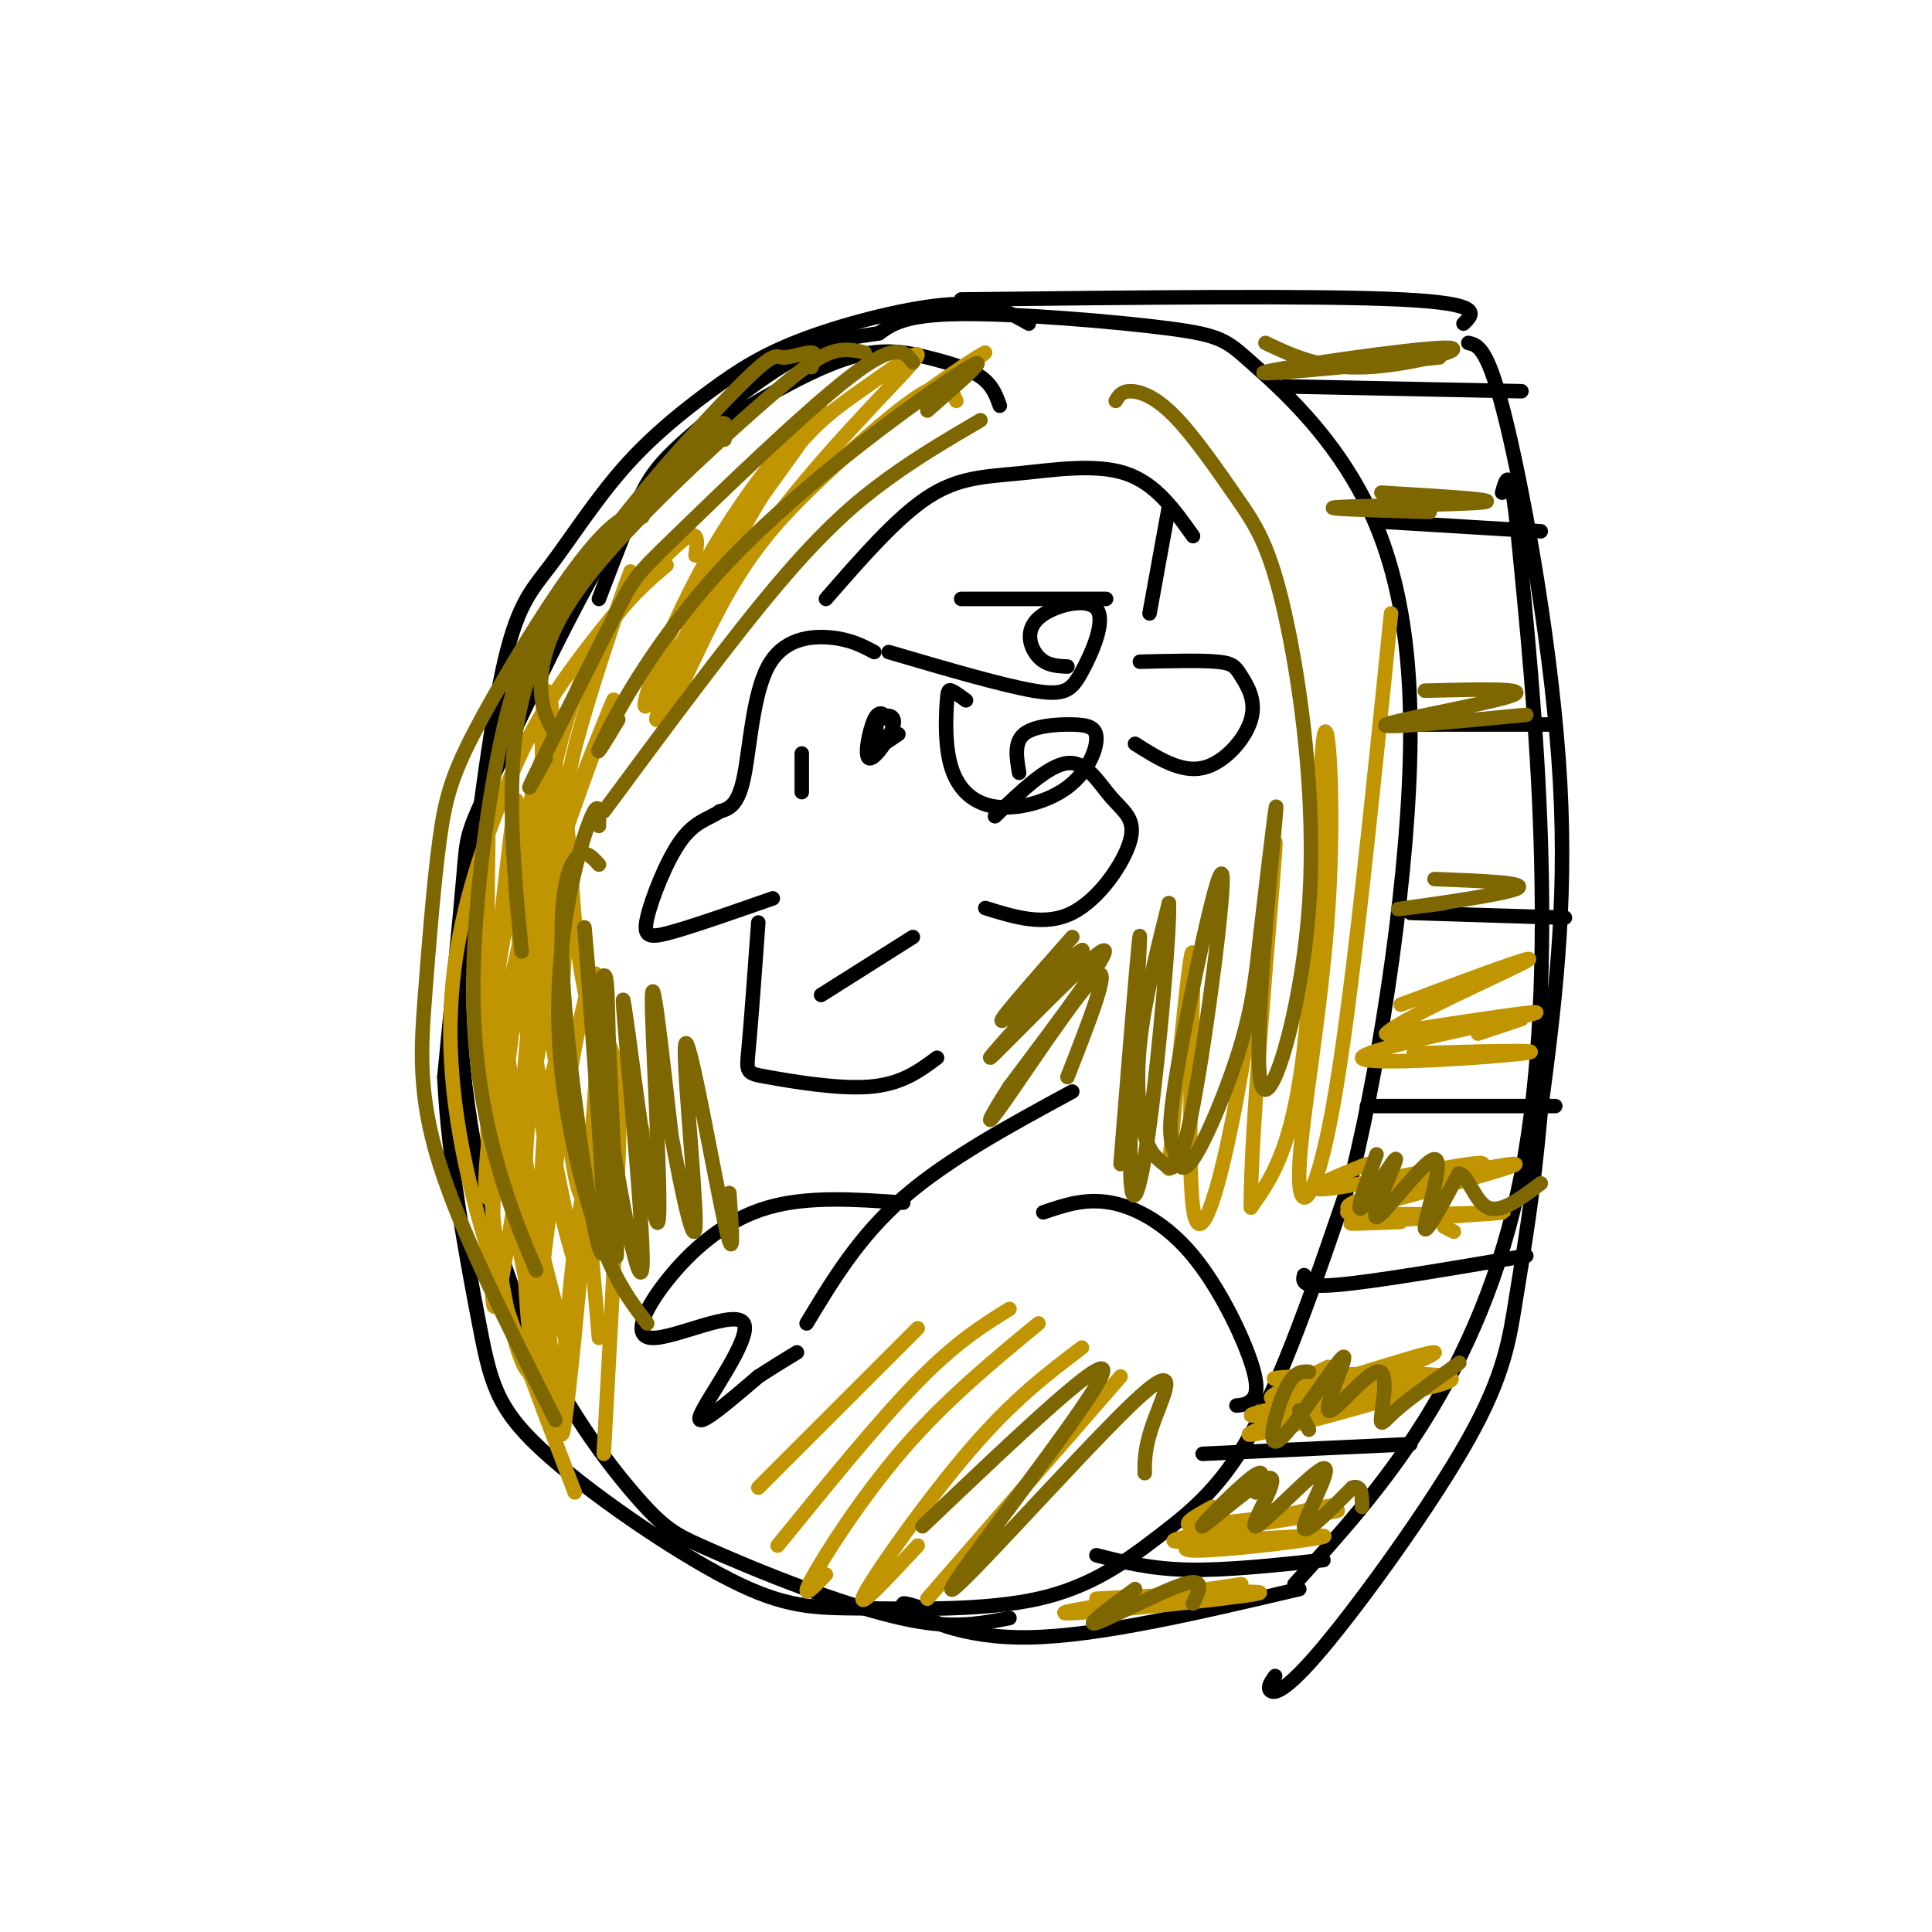 <svg viewBox='0 0 400 400' version='1.1' xmlns='http://www.w3.org/2000/svg' xmlns:xlink='http://www.w3.org/1999/xlink'><g fill='none' stroke='rgb(0,0,0)' stroke-width='3' stroke-linecap='round' stroke-linejoin='round'><path d='M207,84c-0.773,-2.156 -1.546,-4.312 -4,-6c-2.454,-1.688 -6.588,-2.907 -11,-4c-4.412,-1.093 -9.102,-2.060 -16,0c-6.898,2.060 -16.003,7.146 -24,12c-7.997,4.854 -14.886,9.476 -24,24c-9.114,14.524 -20.454,38.949 -26,51c-5.546,12.051 -5.299,11.729 -6,20c-0.701,8.271 -2.351,25.136 -4,42'/><path d='M92,223c0.725,16.597 4.539,37.090 7,50c2.461,12.910 3.569,18.235 13,27c9.431,8.765 27.184,20.968 39,27c11.816,6.032 17.694,5.893 28,6c10.306,0.107 25.041,0.462 36,-2c10.959,-2.462 18.143,-7.740 25,-13c6.857,-5.260 13.388,-10.503 20,-23c6.612,-12.497 13.306,-32.249 20,-52'/><path d='M280,243c6.227,-25.516 11.796,-63.306 12,-90c0.204,-26.694 -4.956,-42.291 -12,-54c-7.044,-11.709 -15.970,-19.530 -21,-24c-5.030,-4.470 -6.162,-5.588 -17,-7c-10.838,-1.412 -31.382,-3.118 -43,-3c-11.618,0.118 -14.309,2.059 -17,4'/><path d='M182,69c-5.220,0.864 -9.770,1.026 -17,5c-7.230,3.974 -17.139,11.762 -23,17c-5.861,5.238 -7.675,7.925 -10,13c-2.325,5.075 -5.163,12.537 -8,20'/><path d='M199,62c36.833,-0.417 73.667,-0.833 91,0c17.333,0.833 15.167,2.917 13,5'/><path d='M304,71c2.067,0.467 4.133,0.933 8,17c3.867,16.067 9.533,47.733 11,74c1.467,26.267 -1.267,47.133 -4,68'/><path d='M319,230c-1.584,17.963 -3.543,28.871 -5,38c-1.457,9.129 -2.411,16.478 -10,30c-7.589,13.522 -21.812,33.218 -30,43c-8.188,9.782 -10.339,9.652 -11,9c-0.661,-0.652 0.170,-1.826 1,-3'/><path d='M191,333c-2.800,-0.889 -5.600,-1.778 -3,0c2.600,1.778 10.600,6.222 25,6c14.400,-0.222 35.200,-5.111 56,-10'/><path d='M268,328c9.298,-10.262 18.595,-20.524 27,-34c8.405,-13.476 15.917,-30.167 20,-51c4.083,-20.833 4.738,-45.810 4,-69c-0.738,-23.190 -2.869,-44.595 -5,-66'/><path d='M314,108c-1.333,-12.000 -2.167,-9.000 -3,-6'/><path d='M213,67c-3.853,-2.241 -7.707,-4.483 -16,-4c-8.293,0.483 -21.026,3.690 -30,7c-8.974,3.310 -14.189,6.724 -20,11c-5.811,4.276 -12.217,9.414 -18,16c-5.783,6.586 -10.941,14.619 -15,20c-4.059,5.381 -7.017,8.109 -10,22c-2.983,13.891 -5.992,38.946 -9,64'/><path d='M95,203c0.026,22.570 4.590,46.995 12,66c7.410,19.005 17.665,32.590 24,40c6.335,7.410 8.750,8.646 14,11c5.250,2.354 13.337,5.826 22,9c8.663,3.174 17.904,6.050 25,7c7.096,0.950 12.048,-0.025 17,-1'/><path d='M266,80c0.000,0.000 49.000,1.000 49,1'/><path d='M286,108c0.000,0.000 33.000,2.000 33,2'/><path d='M294,150c0.000,0.000 27.000,0.000 27,0'/><path d='M292,189c0.000,0.000 32.000,1.000 32,1'/><path d='M283,229c0.000,0.000 39.000,0.000 39,0'/><path d='M270,264c-0.333,1.333 -0.667,2.667 7,2c7.667,-0.667 23.333,-3.333 39,-6'/><path d='M249,301c0.000,0.000 43.000,-2.000 43,-2'/><path d='M227,322c5.583,1.417 11.167,2.833 19,3c7.833,0.167 17.917,-0.917 28,-2'/><path d='M184,135c11.733,3.440 23.466,6.879 30,8c6.534,1.121 7.870,-0.078 10,-4c2.130,-3.922 5.056,-10.567 3,-13c-2.056,-2.433 -9.092,-0.655 -12,2c-2.908,2.655 -1.688,6.187 0,8c1.688,1.813 3.844,1.906 6,2'/><path d='M199,124c0.000,0.000 30.000,0.000 30,0'/><path d='M171,124c7.298,-8.387 14.595,-16.774 21,-21c6.405,-4.226 11.917,-4.292 19,-5c7.083,-0.708 15.738,-2.060 22,0c6.262,2.060 10.131,7.530 14,13'/><path d='M242,105c0.000,0.000 -4.000,22.000 -4,22'/><path d='M181,135c-2.452,-1.304 -4.905,-2.607 -9,-3c-4.095,-0.393 -9.833,0.125 -13,6c-3.167,5.875 -3.762,17.107 -5,23c-1.238,5.893 -3.119,6.446 -5,7'/><path d='M149,168c-2.148,1.542 -5.019,1.898 -8,6c-2.981,4.102 -6.072,11.951 -7,16c-0.928,4.049 0.306,4.300 5,3c4.694,-1.300 12.847,-4.150 21,-7'/><path d='M157,191c-0.756,10.405 -1.512,20.810 -2,26c-0.488,5.190 -0.708,5.167 4,6c4.708,0.833 14.345,2.524 21,2c6.655,-0.524 10.327,-3.262 14,-6'/><path d='M206,169c5.509,-5.290 11.018,-10.581 15,-11c3.982,-0.419 6.439,4.032 9,7c2.561,2.968 5.228,4.453 4,9c-1.228,4.547 -6.351,12.156 -12,15c-5.649,2.844 -11.825,0.922 -18,-1'/><path d='M200,145c-1.169,-0.859 -2.337,-1.718 -3,-2c-0.663,-0.282 -0.819,0.013 -1,3c-0.181,2.987 -0.387,8.667 1,13c1.387,4.333 4.367,7.320 9,8c4.633,0.680 10.918,-0.948 15,-4c4.082,-3.052 5.960,-7.529 6,-10c0.040,-2.471 -1.758,-2.934 -5,-3c-3.242,-0.066 -7.926,0.267 -10,2c-2.074,1.733 -1.537,4.867 -1,8'/><path d='M235,154c4.738,2.997 9.477,5.994 14,5c4.523,-0.994 8.831,-5.978 10,-10c1.169,-4.022 -0.801,-7.083 -2,-9c-1.199,-1.917 -1.628,-2.691 -5,-3c-3.372,-0.309 -9.686,-0.155 -16,0'/><path d='M222,226c-12.917,7.000 -25.833,14.000 -35,22c-9.167,8.000 -14.583,17.000 -20,26'/><path d='M187,249c-9.869,-0.700 -19.738,-1.400 -28,1c-8.262,2.400 -14.915,7.900 -20,14c-5.085,6.100 -8.600,12.800 -4,13c4.600,0.200 17.315,-6.100 19,-3c1.685,3.100 -7.662,15.600 -9,19c-1.338,3.400 5.331,-2.300 12,-8'/><path d='M157,285c3.333,-2.167 5.667,-3.583 8,-5'/><path d='M216,251c4.351,-1.486 8.702,-2.973 14,-2c5.298,0.973 11.544,4.405 17,11c5.456,6.595 10.123,16.352 12,22c1.877,5.648 0.965,7.185 0,8c-0.965,0.815 -1.982,0.907 -3,1'/><path d='M186,152c0.000,0.000 -3.000,2.000 -3,2'/><path d='M166,156c0.000,0.000 0.000,8.000 0,8'/><path d='M170,206c0.000,0.000 19.000,-12.000 19,-12'/><path d='M184,149c-0.979,-1.102 -1.959,-2.204 -3,0c-1.041,2.204 -2.145,7.715 -1,8c1.145,0.285 4.539,-4.654 5,-7c0.461,-2.346 -2.011,-2.099 -3,-1c-0.989,1.099 -0.494,3.049 0,5'/></g>
<g fill='none' stroke='rgb(192,149,1)' stroke-width='3' stroke-linecap='round' stroke-linejoin='round'><path d='M144,115c0.457,-3.219 0.914,-6.438 -4,-2c-4.914,4.438 -15.198,16.532 -22,26c-6.802,9.468 -10.122,16.311 -14,26c-3.878,9.689 -8.313,22.224 -10,36c-1.687,13.776 -0.625,28.793 4,47c4.625,18.207 12.812,39.603 21,61'/><path d='M138,117c-8.331,7.129 -16.663,14.258 -23,41c-6.337,26.742 -10.681,73.097 -13,86c-2.319,12.903 -2.614,-7.647 4,-35c6.614,-27.353 20.137,-61.509 21,-64c0.863,-2.491 -10.934,26.683 -17,44c-6.066,17.317 -6.402,22.778 -7,37c-0.598,14.222 -1.456,37.206 -1,43c0.456,5.794 2.228,-5.603 4,-17'/><path d='M106,252c3.590,-22.148 10.564,-69.018 11,-60c0.436,9.018 -5.665,73.923 -7,89c-1.335,15.077 2.095,-19.676 6,-46c3.905,-26.324 8.284,-44.221 8,-26c-0.284,18.221 -5.230,72.559 -7,85c-1.770,12.441 -0.363,-17.017 2,-36c2.363,-18.983 5.681,-27.492 9,-36'/><path d='M128,222c1.000,7.167 -1.000,43.083 -3,79'/><path d='M126,131c2.897,-8.169 5.795,-16.337 4,-11c-1.795,5.337 -8.282,24.181 -11,35c-2.718,10.819 -1.668,13.615 -1,22c0.668,8.385 0.955,22.360 5,36c4.045,13.640 11.847,26.945 10,21c-1.847,-5.945 -13.343,-31.139 -18,-54c-4.657,-22.861 -2.473,-43.389 -1,-35c1.473,8.389 2.237,45.694 3,83'/><path d='M117,228c1.660,18.580 4.311,23.530 3,16c-1.311,-7.530 -6.584,-27.538 -8,-46c-1.416,-18.462 1.027,-35.376 1,-40c-0.027,-4.624 -2.523,3.042 -4,13c-1.477,9.958 -1.936,22.207 1,42c2.936,19.793 9.268,47.128 9,48c-0.268,0.872 -7.135,-24.719 -10,-48c-2.865,-23.281 -1.727,-44.250 -2,-47c-0.273,-2.750 -1.958,12.721 -3,22c-1.042,9.279 -1.441,12.365 0,23c1.441,10.635 4.720,28.817 8,47'/><path d='M112,258c3.206,14.161 7.222,26.062 5,19c-2.222,-7.062 -10.680,-33.088 -14,-57c-3.320,-23.912 -1.501,-45.710 -2,-48c-0.499,-2.290 -3.314,14.927 0,45c3.314,30.073 12.758,73.003 14,73c1.242,-0.003 -5.719,-42.939 -9,-62c-3.281,-19.061 -2.883,-14.247 0,-26c2.883,-11.753 8.252,-40.072 9,-47c0.748,-6.928 -3.126,7.536 -7,22'/><path d='M108,177c-2.814,11.193 -6.350,28.175 -7,46c-0.650,17.825 1.586,36.493 4,48c2.414,11.507 5.005,15.854 5,11c-0.005,-4.854 -2.605,-18.909 -1,-45c1.605,-26.091 7.414,-64.218 7,-66c-0.414,-1.782 -7.050,32.782 -8,61c-0.950,28.218 3.787,50.089 5,52c1.213,1.911 -1.096,-16.139 -1,-34c0.096,-17.861 2.599,-35.532 5,-31c2.401,4.532 4.701,31.266 7,58'/><path d='M227,331c19.067,-1.000 38.133,-2.000 33,-1c-5.133,1.000 -34.467,4.000 -39,4c-4.533,0.000 15.733,-3.000 36,-6'/><path d='M247,316c17.177,-2.013 34.354,-4.026 29,-3c-5.354,1.026 -33.239,5.089 -33,6c0.239,0.911 28.603,-1.332 31,-1c2.397,0.332 -21.172,3.238 -27,3c-5.828,-0.238 6.086,-3.619 18,-7'/><path d='M265,314c6.619,-1.821 14.167,-2.875 10,-2c-4.167,0.875 -20.048,3.679 -26,4c-5.952,0.321 -1.976,-1.839 2,-4'/><path d='M288,289c0.000,0.000 -2.000,-2.000 -2,-2'/><path d='M275,286c-8.238,-0.234 -16.476,-0.468 -7,-1c9.476,-0.532 36.666,-1.364 32,1c-4.666,2.364 -41.189,7.922 -41,7c0.189,-0.922 37.089,-8.325 41,-8c3.911,0.325 -25.168,8.379 -36,11c-10.832,2.621 -3.416,-0.189 4,-3'/><path d='M268,293c9.131,-4.012 29.958,-12.542 29,-13c-0.958,-0.458 -23.702,7.155 -31,9c-7.298,1.845 0.851,-2.077 9,-6'/><path d='M301,255c0.000,0.000 -2.000,-1.000 -2,-1'/><path d='M290,253c-7.424,0.284 -14.848,0.568 -7,0c7.848,-0.568 30.970,-1.987 28,-2c-2.970,-0.013 -32.030,1.381 -32,-1c0.030,-2.381 29.152,-8.537 34,-9c4.848,-0.463 -14.576,4.769 -34,10'/><path d='M279,251c3.000,-1.071 27.500,-8.750 28,-10c0.500,-1.250 -23.000,3.929 -31,5c-8.000,1.071 -0.500,-1.964 7,-5'/><path d='M315,211c0.000,0.000 -9.000,3.000 -9,3'/><path d='M299,218c-4.890,0.108 -9.780,0.217 -3,0c6.780,-0.217 25.230,-0.759 20,0c-5.230,0.759 -34.139,2.820 -34,1c0.139,-1.820 29.325,-7.520 35,-9c5.675,-1.480 -12.163,1.260 -30,4'/><path d='M287,214c2.933,-3.111 25.267,-12.889 29,-15c3.733,-2.111 -11.133,3.444 -26,9'/><path d='M288,127c-4.093,40.406 -8.185,80.813 -12,102c-3.815,21.187 -7.351,23.155 -7,13c0.351,-10.155 4.589,-32.433 6,-54c1.411,-21.567 -0.005,-42.422 -1,-35c-0.995,7.422 -1.570,43.121 -4,64c-2.430,20.879 -6.715,26.940 -11,33'/><path d='M259,250c-0.311,-13.732 4.411,-64.564 5,-74c0.589,-9.436 -2.956,22.522 -7,46c-4.044,23.478 -8.589,38.475 -10,28c-1.411,-10.475 0.311,-46.421 0,-52c-0.311,-5.579 -2.656,19.211 -5,44'/><path d='M190,275c0.000,0.000 -33.000,33.000 -33,33'/><path d='M209,271c-5.500,3.417 -11.000,6.833 -19,15c-8.000,8.167 -18.500,21.083 -29,34'/><path d='M215,274c-9.644,7.956 -19.289,15.911 -28,26c-8.711,10.089 -16.489,22.311 -19,27c-2.511,4.689 0.244,1.844 3,-1'/><path d='M224,279c-7.022,5.311 -14.044,10.622 -23,21c-8.956,10.378 -19.844,25.822 -22,30c-2.156,4.178 4.422,-2.911 11,-10'/><path d='M232,285c0.000,0.000 -40.000,46.000 -40,46'/><path d='M198,83c-0.681,-1.466 -1.361,-2.932 -3,-3c-1.639,-0.068 -4.235,1.260 -9,5c-4.765,3.740 -11.697,9.890 -18,16c-6.303,6.110 -11.978,12.181 -18,23c-6.022,10.819 -12.393,26.388 -12,24c0.393,-2.388 7.549,-22.733 24,-41c16.451,-18.267 42.198,-34.457 42,-34c-0.198,0.457 -26.342,17.559 -42,33c-15.658,15.441 -20.829,29.220 -26,43'/><path d='M136,149c-1.324,0.571 8.365,-19.501 21,-37c12.635,-17.499 28.215,-32.424 32,-37c3.785,-4.576 -4.224,1.196 -11,6c-6.776,4.804 -12.319,8.639 -21,23c-8.681,14.361 -20.500,39.249 -23,42c-2.500,2.751 4.320,-16.634 14,-33c9.680,-16.366 22.222,-29.714 22,-28c-0.222,1.714 -13.206,18.490 -20,29c-6.794,10.510 -7.397,14.755 -8,19'/><path d='M142,133c-1.833,4.500 -2.417,6.250 -3,8'/></g>
<g fill='none' stroke='rgb(126,102,1)' stroke-width='3' stroke-linecap='round' stroke-linejoin='round'><path d='M124,171c0.035,-2.429 0.070,-4.858 -1,-3c-1.070,1.858 -3.246,8.003 -5,17c-1.754,8.997 -3.088,20.845 -2,34c1.088,13.155 4.596,27.616 8,37c3.404,9.384 6.702,13.692 10,18'/><path d='M124,179c-1.598,-1.754 -3.197,-3.508 -5,-1c-1.803,2.508 -3.812,9.277 -2,31c1.812,21.723 7.444,58.400 8,49c0.556,-9.400 -3.966,-64.877 -4,-66c-0.034,-1.123 4.419,52.108 6,65c1.581,12.892 0.291,-14.554 -1,-42'/><path d='M126,215c-0.225,-9.850 -0.287,-13.476 -1,-13c-0.713,0.476 -2.075,5.055 0,22c2.075,16.945 7.589,46.256 8,38c0.411,-8.256 -4.282,-54.079 -4,-55c0.282,-0.921 5.537,43.060 7,46c1.463,2.940 -0.868,-35.160 -1,-45c-0.132,-9.840 1.934,8.580 4,27'/><path d='M139,235c1.997,11.105 4.989,25.368 5,18c0.011,-7.368 -2.959,-36.368 -2,-37c0.959,-0.632 5.845,27.105 8,37c2.155,9.895 1.577,1.947 1,-6'/><path d='M222,194c-8.518,9.657 -17.037,19.314 -14,17c3.037,-2.314 17.628,-16.600 16,-14c-1.628,2.600 -19.477,22.085 -19,22c0.477,-0.085 19.279,-19.738 23,-22c3.721,-2.262 -7.640,12.869 -19,28'/><path d='M209,225c-4.369,6.810 -5.792,9.833 -1,3c4.792,-6.833 15.798,-23.524 19,-26c3.202,-2.476 -1.399,9.262 -6,21'/><path d='M231,83c0.579,-0.988 1.158,-1.976 3,-2c1.842,-0.024 4.946,0.915 9,5c4.054,4.085 9.058,11.314 13,17c3.942,5.686 6.821,9.827 10,24c3.179,14.173 6.656,38.376 5,61c-1.656,22.624 -8.446,43.668 -10,36c-1.554,-7.668 2.127,-44.048 3,-54c0.873,-9.952 -1.064,6.524 -3,23'/><path d='M261,193c-0.821,7.297 -1.372,14.041 -4,23c-2.628,8.959 -7.332,20.134 -10,24c-2.668,3.866 -3.301,0.425 -4,-2c-0.699,-2.425 -1.464,-3.832 1,-18c2.464,-14.168 8.158,-41.095 9,-39c0.842,2.095 -3.170,33.213 -6,48c-2.830,14.787 -4.480,13.242 -6,12c-1.520,-1.242 -2.909,-2.180 -4,-6c-1.091,-3.820 -1.883,-10.520 -1,-19c0.883,-8.480 3.442,-18.740 6,-29'/><path d='M242,187c0.309,4.624 -1.917,30.683 -4,46c-2.083,15.317 -4.022,19.893 -4,7c0.022,-12.893 2.006,-43.255 2,-46c-0.006,-2.745 -2.003,22.128 -4,47'/><path d='M237,305c-0.016,-2.758 -0.032,-5.515 2,-11c2.032,-5.485 6.112,-13.697 -5,-3c-11.112,10.697 -37.415,40.303 -37,38c0.415,-2.303 27.547,-36.515 31,-44c3.453,-7.485 -16.774,11.758 -37,31'/><path d='M262,71c5.750,2.732 11.500,5.464 21,5c9.500,-0.464 22.750,-4.125 16,-4c-6.750,0.125 -33.500,4.036 -37,5c-3.500,0.964 16.250,-1.018 36,-3'/><path d='M286,102c12.622,0.756 25.244,1.511 21,2c-4.244,0.489 -25.356,0.711 -30,1c-4.644,0.289 7.178,0.644 19,1'/><path d='M295,143c11.133,-0.289 22.267,-0.578 18,1c-4.267,1.578 -23.933,5.022 -26,6c-2.067,0.978 13.467,-0.511 29,-2'/><path d='M297,182c9.911,0.378 19.822,0.756 17,2c-2.822,1.244 -18.378,3.356 -23,4c-4.622,0.644 1.689,-0.178 8,-1'/><path d='M285,239c-2.287,6.278 -4.574,12.556 -3,11c1.574,-1.556 7.007,-10.944 7,-10c-0.007,0.944 -5.456,12.222 -4,12c1.456,-0.222 9.815,-11.944 12,-12c2.185,-0.056 -1.804,11.556 -2,14c-0.196,2.444 3.402,-4.278 7,-11'/><path d='M302,243c1.933,0.067 3.267,5.733 6,7c2.733,1.267 6.867,-1.867 11,-5'/><path d='M271,296c0.000,0.000 -2.000,-4.000 -2,-4'/><path d='M271,284c-1.560,-0.070 -3.120,-0.139 -5,4c-1.880,4.139 -4.081,12.488 -1,10c3.081,-2.488 11.444,-15.813 13,-17c1.556,-1.187 -3.696,9.765 -3,11c0.696,1.235 7.341,-7.246 10,-8c2.659,-0.754 1.331,6.220 1,9c-0.331,2.780 0.334,1.366 3,-1c2.666,-2.366 7.333,-5.683 12,-9'/><path d='M301,283c2.000,-1.500 1.000,-0.750 0,0'/><path d='M260,309c1.193,-2.819 2.386,-5.638 -1,-3c-3.386,2.638 -11.351,10.734 -10,10c1.351,-0.734 12.017,-10.296 14,-10c1.983,0.296 -4.716,10.450 -3,10c1.716,-0.450 11.847,-11.506 14,-12c2.153,-0.494 -3.670,9.573 -4,12c-0.330,2.427 4.835,-2.787 10,-8'/><path d='M280,308c2.000,-0.667 2.000,1.667 2,4'/><path d='M235,329c-5.333,3.933 -10.667,7.867 -8,7c2.667,-0.867 13.333,-6.533 18,-8c4.667,-1.467 3.333,1.267 2,4'/><path d='M203,87c-6.267,3.667 -12.533,7.333 -19,12c-6.467,4.667 -13.133,10.333 -23,22c-9.867,11.667 -22.933,29.333 -36,47'/><path d='M192,85c7.452,-6.524 14.905,-13.048 7,-8c-7.905,5.048 -31.167,21.667 -47,38c-15.833,16.333 -24.238,32.381 -27,38c-2.762,5.619 0.119,0.810 3,-4'/><path d='M189,75c-1.681,-2.214 -3.362,-4.427 -13,3c-9.638,7.427 -27.233,24.496 -36,33c-8.767,8.504 -8.707,8.443 -13,17c-4.293,8.557 -12.941,25.730 -16,32c-3.059,6.270 -0.530,1.635 2,-3'/><path d='M179,73c-2.093,-0.496 -4.185,-0.992 -7,0c-2.815,0.992 -6.352,3.472 -16,12c-9.648,8.528 -25.405,23.104 -34,34c-8.595,10.896 -10.027,18.113 -10,23c0.027,4.887 1.514,7.443 3,10'/><path d='M168,76c0.636,-1.449 1.272,-2.898 0,-3c-1.272,-0.102 -4.451,1.144 -6,1c-1.549,-0.144 -1.467,-1.678 -10,7c-8.533,8.678 -25.682,27.567 -35,43c-9.318,15.433 -10.805,27.409 -11,39c-0.195,11.591 0.903,22.795 2,34'/><path d='M150,91c0.576,-2.943 1.151,-5.885 -5,0c-6.151,5.885 -19.029,20.599 -27,31c-7.971,10.401 -11.033,16.489 -14,30c-2.967,13.511 -5.837,34.445 -6,51c-0.163,16.555 2.382,28.730 5,38c2.618,9.270 5.309,15.635 8,22'/><path d='M133,107c-1.249,-0.376 -2.498,-0.751 -5,1c-2.502,1.751 -6.257,5.630 -12,14c-5.743,8.370 -13.475,21.232 -18,30c-4.525,8.768 -5.842,13.443 -7,22c-1.158,8.557 -2.158,20.996 -3,32c-0.842,11.004 -1.526,20.573 3,35c4.526,14.427 14.263,33.714 24,53'/></g>
</svg>